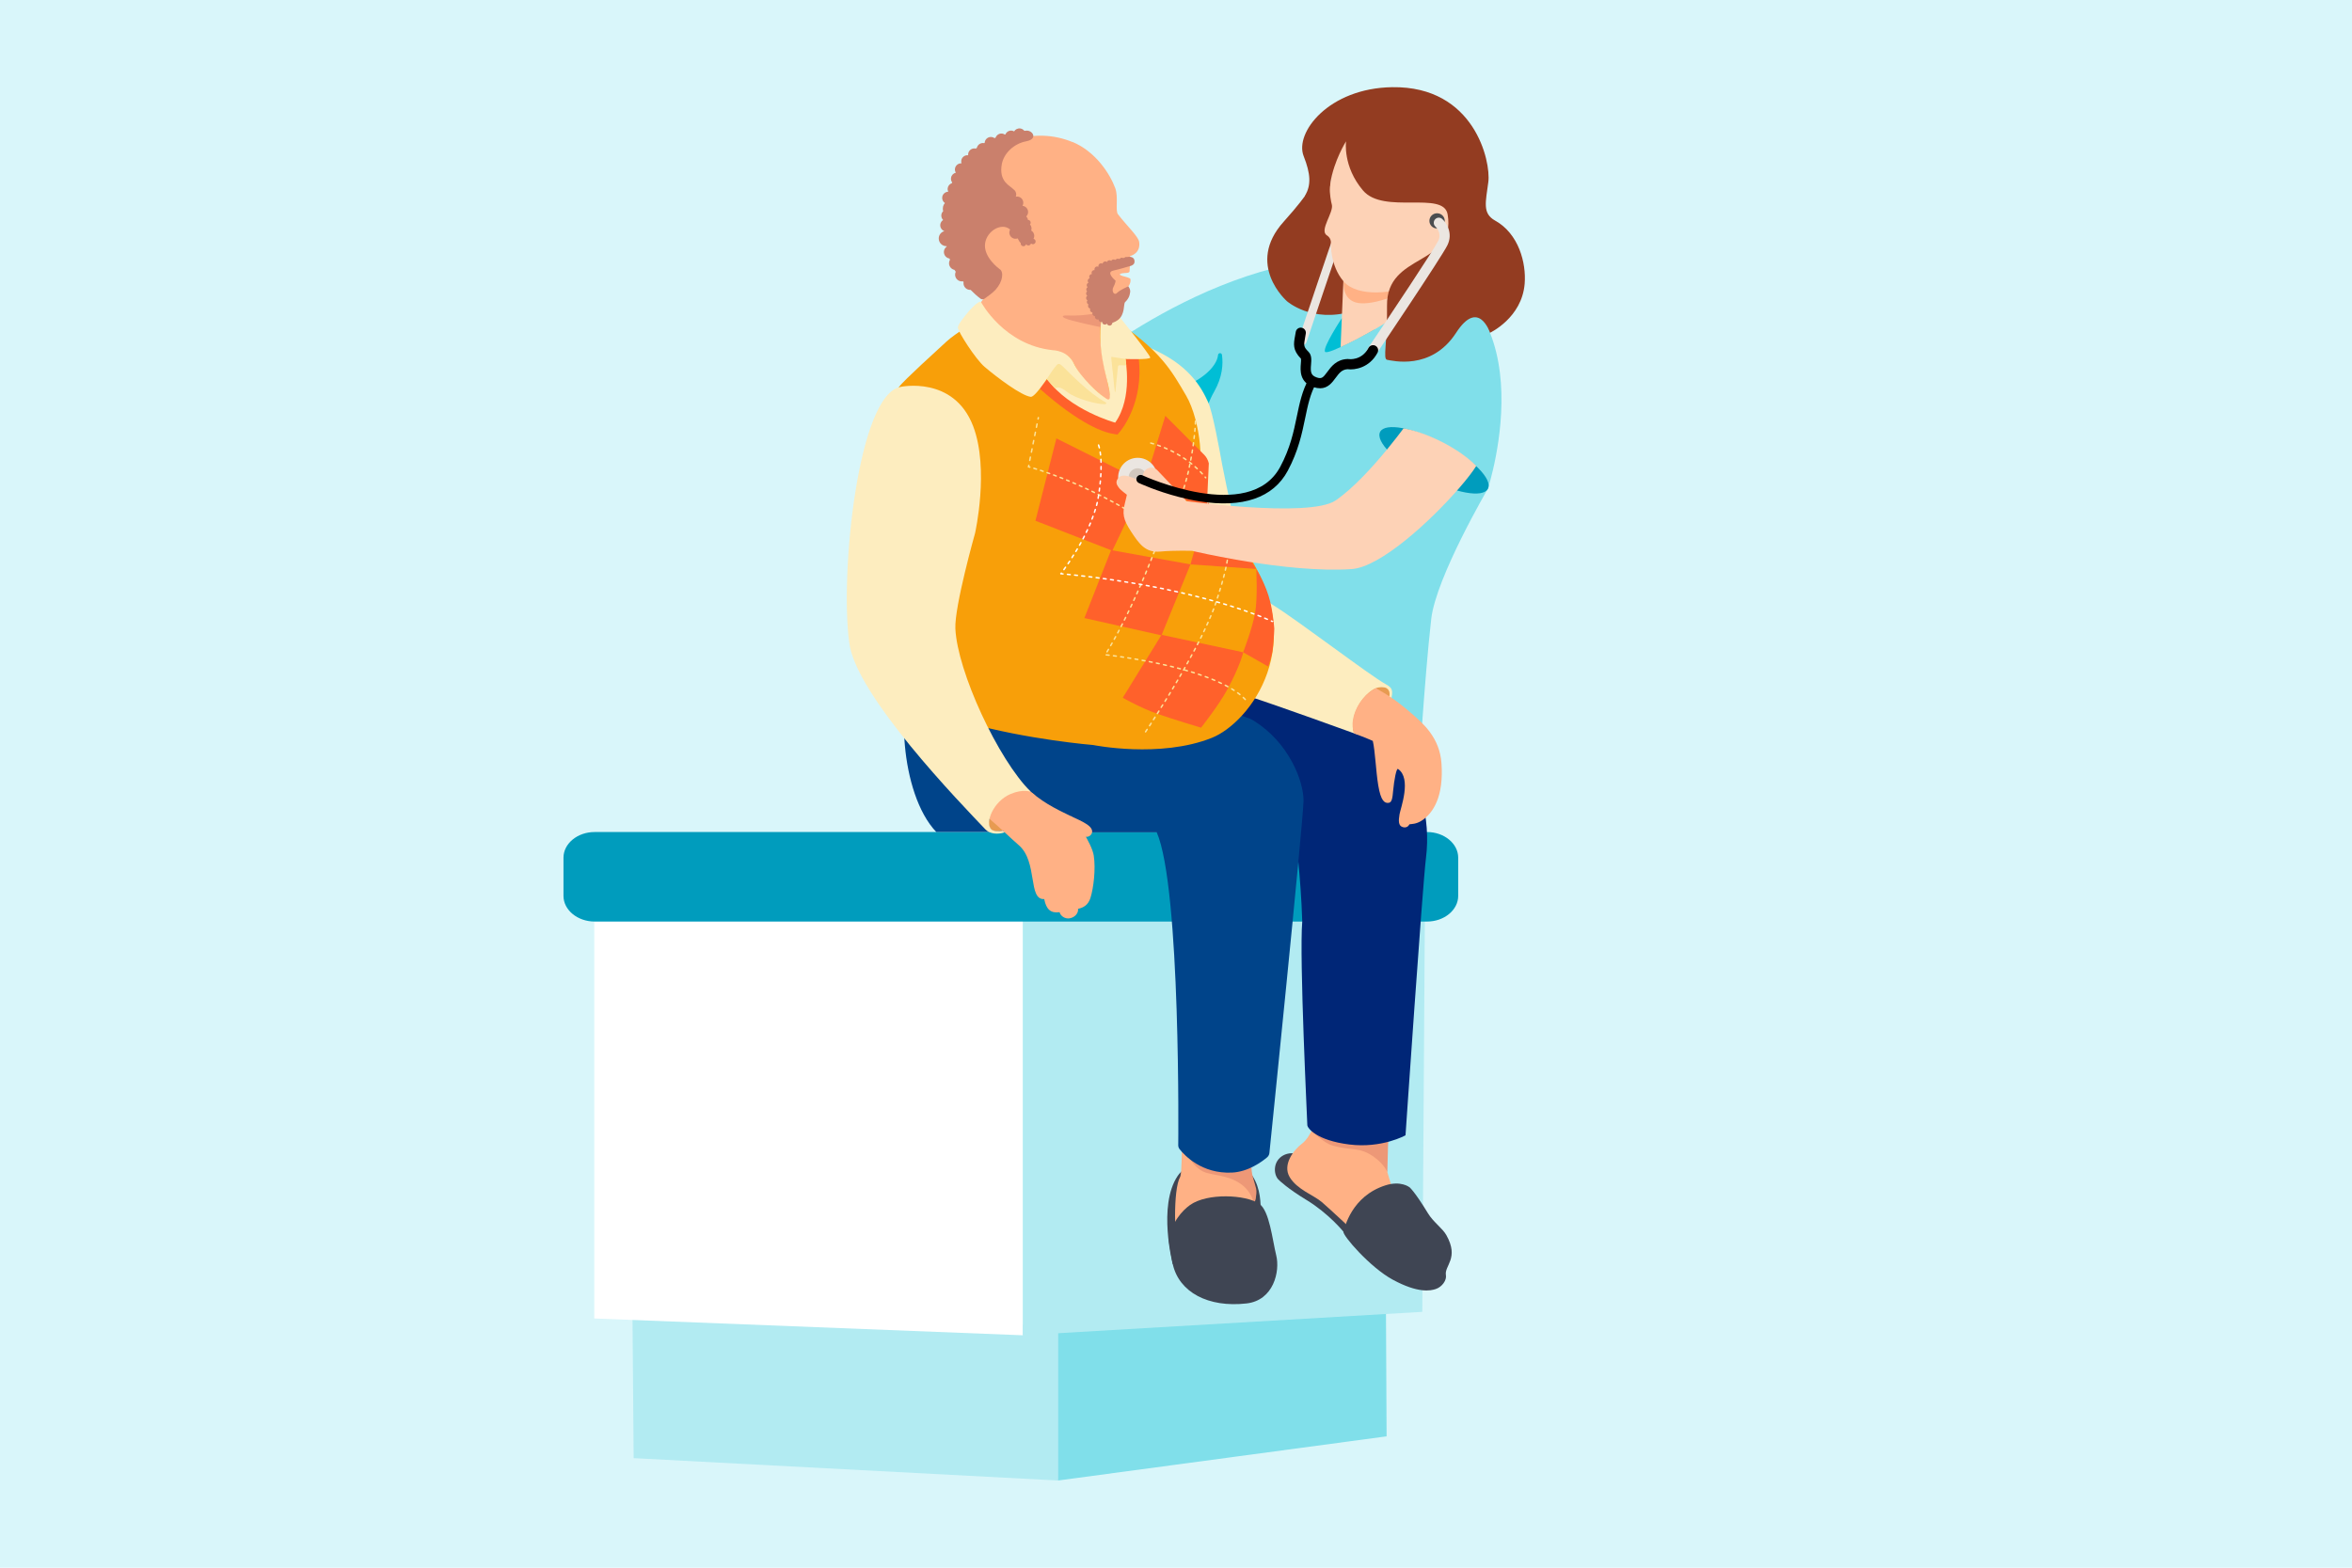 <?xml version="1.0" encoding="UTF-8"?>
<svg id="Layer_1" data-name="Layer 1" xmlns="http://www.w3.org/2000/svg" viewBox="0 0 1080 720">
  <defs>
    <style>
      .cls-1 {
        fill: #d9f6fa;
      }

      .cls-2 {
        fill: #ca806c;
      }

      .cls-3 {
        fill: #00448a;
      }

      .cls-4 {
        fill: #fff;
      }

      .cls-5 {
        fill: #fdedbf;
      }

      .cls-6 {
        fill: #ffb185;
      }

      .cls-7 {
        fill: #3f4553;
      }

      .cls-8 {
        fill: #80dfea;
      }

      .cls-9 {
        fill: #f89f09;
      }

      .cls-10 {
        fill: #009cbd;
      }

      .cls-11 {
        fill: #00bed5;
      }

      .cls-12 {
        fill: #ff612b;
      }

      .cls-13 {
        fill: #002677;
      }

      .cls-14 {
        fill: #fbe299;
      }

      .cls-15 {
        fill: #b2ebf2;
      }

      .cls-16 {
        fill: #e79b52;
      }

      .cls-17 {
        fill: #fdd2b6;
      }

      .cls-18 {
        fill: #ebe6e1;
      }

      .cls-19 {
        fill: #933c21;
      }

      .cls-20 {
        fill: #d2c8be;
      }

      .cls-21 {
        fill: #4b4d4f;
      }

      .cls-22 {
        fill: #ed9877;
      }
    </style>
  </defs>
  <g id="background">
    <rect class="cls-1" width="1080" height="720"/>
  </g>
  <g id="ILLUSTRATION">
    <g>
      <g id="Group_8" data-name="Group 8">
        <path id="Group_2" data-name="Group 2" class="cls-8" d="M493.82,170.77s71.77-61.22,143.71-51.5c76.85,10.56,45.67,105.22,45.67,105.22,0,0-23.82,40.66-26,59.78-3.13,27.41-6.13,77.19-6.13,77.19,0,0-66.52-8.37-78.87-23.38-12.37-15.01-100.45-116.53-78.38-167.29h0Z"/>
        <path id="Group_1" data-name="Group 1" class="cls-11" d="M559.49,218.93c.89,.35,1.64-.72,1.02-1.44-5.39-6.13-12.65-20.56-2.96-37.67,3.77-6.67,4.16-12.55,3.56-16.83-.15-1.08-1.7-1.04-1.8,.05-.57,5.65-8.43,12.83-20.45,16.03-11.35,3.02-14.52,13.54-13.73,17.21,.06,.3,12.59,13.64,12.88,13.75l21.5,8.93v-.02Z"/>
      </g>
      <g>
        <polygon class="cls-15" points="485.83 679.96 290.96 669.69 290.41 601.68 485.83 609.22 485.83 679.96"/>
        <polygon class="cls-8" points="636.7 659.68 485.83 679.96 485.83 609.22 636.41 601.66 636.7 659.68"/>
        <polygon class="cls-4" points="469.66 613.26 272.89 605.54 272.89 418.52 469.66 418.52 469.66 613.26"/>
        <polygon class="cls-15" points="653.09 602.5 469.66 613.26 469.66 418.52 654.29 418.52 653.09 602.5"/>
        <path class="cls-10" d="M655.27,423.24H273.05c-7.87,0-14.31-5.3-14.31-11.78v-17.55c0-6.48,6.43-11.78,14.31-11.78h382.22c7.87,0,14.31,5.3,14.31,11.78v17.55c0,6.48-6.43,11.78-14.31,11.78Z"/>
      </g>
      <g>
        <g id="Group_9" data-name="Group 9">
          <path id="Group_9-2" data-name="Group 9-2" class="cls-7" d="M616.88,565.69s-6.73-8.35-16.98-14.58c-8.52-5.18-12.41-8.84-13.03-9.54-2.19-2.51-2.3-8.35,2.34-10.91,4.66-2.55,10.73,.18,15.21,2.67,4.48,2.49,16.44,11.45,20.3,14.38,3.86,2.93,14.22,12.64,16.09,15.57s3.08,8.43-2.42,8.64c-5.5,.21-12.43-.2-16-2.16-3.58-1.95-5.51-4.07-5.51-4.07h0Z"/>
          <path id="Group_8-2" data-name="Group 8-2" class="cls-6" d="M604.93,513.21s-2.99,8.96-6.97,11.95c-3.98,2.99-9.15,9.74-5.77,15.45,3.38,5.71,10.97,8.25,14.73,11.44,3.76,3.19,16.23,14.92,16.72,15.42s16.77,6.33,23.52-9.41c0,0,1.92-2.16-.83-6.04s-6.34-3.14-8.2-10.05c-1.56-5.76-3.74-9.86-1.91-16.47,1.83-6.61-4.94-9.38-15.84-14.17-10.88-4.81-14.94,1.01-15.46,1.91l.02-.02Z"/>
          <path id="Group_7" data-name="Group 7" class="cls-7" d="M647.12,545.21s-3.88-3.05-10.88-.83c-15.81,5.03-18.81,19.68-19.35,21.29s12.19,16.42,22.69,22.09c11.56,6.24,17.18,5.08,19.64,4.28,3.04-.98,5.12-4.15,4.72-6.37-.8-4.45,6.22-7.69,.2-18.41-1.77-3.16-5.97-5.94-8.46-10.05-6.3-10.35-8.54-12.01-8.54-12.01h-.02Z"/>
          <path id="Group_6" data-name="Group 6" class="cls-22" d="M606.39,510.69s-.86,1.49-1.74,3.41c-.96,2.07-1.43,4-2.22,4.93-.35,.41,5.47,5.92,9.23,7.02,9.12,2.66,12.37,.38,19.4,5.42,4.76,3.43,5.98,6.91,5.98,6.91,0,0,.29-9.74,.3-11.57s.3-3.26,.3-3.26l-4.61-5s-18.15-7.21-21.67-8.16c-3.52-.95-4.97,.3-4.97,.3h.01Z"/>
          <path id="Group_3" data-name="Group 3" class="cls-13" d="M548.11,316.83s64.46,2.48,95.4,32.64c7.93,7.74,13.63,25.83,11.27,44.63-1.59,12.8-9.39,127.31-9.39,127.31,0,0-10.8,6.1-25.83,4.22-15.03-1.88-19.26-7.51-19.26-8.93s-3.74-77.01-2.33-93.45c-.59-20.18-3.26-41.1-3.26-41.1h-99.84s-33.98-4.96-14.83-26.57c22.19-25.03,68.06-38.74,68.06-38.74l.02-.02Z"/>
        </g>
        <g id="Group_10" data-name="Group 10">
          <path class="cls-7" d="M538.5,580.56s-6.94-26.76,2.24-40.45c3.52-5.24,11.71-7.95,17.12-7.95,23.98,0,20.87,24.18,20.87,26.24,0,7.18,5,17.19,5,17.19l-45.25,4.97h.01Z"/>
          <path id="Group_5" data-name="Group 5" class="cls-6" d="M542.66,527.28s.05,11.39-.72,13.15c-3.5,6.19-2.43,30.31-1.19,33.81,1.23,3.5,2.36,5.47,6.4,8.41,4.06,2.96,11.8,2.03,21.25,1.01,9.45-1.02,10.92-2.76,11.5-7.29,.75-6.01-3.77-21.35-3.74-23.28,.03-1.92,.84-3.19,.14-6.66-.71-3.46-2.37-4.9-2.98-7.2s.29-9.78,.29-9.78c0,0-1.29-7.14-12.59-8.6-8.66-1.11-15.03-1.02-18.35,6.42Z"/>
          <path id="Group_2-2" data-name="Group 2-2" class="cls-22" d="M545.64,524.08s-2.81,6.64,4.79,12.7c2.6,2.07,4.81,2.18,10.08,3.26,3.88,.8,13.03,3.1,15.34,12.85,0,0,1.55-4.16,.95-7-.62-2.83-2.55-7.18-2.04-10.77s-2.67-9.32-11.5-12.35c-8.82-3.04-14-3.01-17.63,1.31v.02Z"/>
          <path id="Group_4" data-name="Group 4" class="cls-7" d="M578.26,552.88c-6.21-4.25-23.92-5.09-31.83,.56-3.53,2.52-8.41,7.8-9.78,16.06,0,0,1.34,8.75,1.86,11.06,2.9,12.98,16.35,20.08,33.88,18.08,12.47-1.43,15.43-14.79,13.64-22.04-1.79-7.26-3.1-20.51-7.77-23.71h-.01Z"/>
          <path id="Group_1-2" data-name="Group 1-2" class="cls-3" d="M420.33,310.21s139.28,10.79,155.36,20.78c16.09,9.99,22.93,27.71,22.87,36.76s-15.66,161.7-15.66,161.7c-.06,.81-.45,1.56-1.07,2.09-2.34,1.98-8.64,6.66-16.15,7-13.93,.65-21.89-8.05-24.03-10.77-.39-.48-.6-1.08-.62-1.7,0,0,1.31-118.5-9.93-143.94h-101.17c-17.07-17.93-18.17-63.73-9.6-71.93v.02Z"/>
        </g>
      </g>
      <g id="Group_7-2" data-name="Group 7-2">
        <path id="Group_4-2" data-name="Group 4-2" class="cls-5" d="M527.02,159.38c18.98,7.69,24.69,18.72,27.72,25.3,2.12,4.61,5.24,21.91,6.49,28.84,1.38,7.6,8.87,41.88,9.99,45.21,1.07,3.14-.09,10.71,13.55,19.29,12.52,7.86,43.83,31.95,51.63,36.27,3.32,1.85,3.86,2.9,.96,11.92-4.46,15.22-15.45,10.64-15.45,10.64,0,0-34.97-12.73-49.38-17.34l-32.55-43.13-17.57-79.05-7.23-37.93,1.19-3.86,10.62,3.85h0Z"/>
        <path id="Group_3-2" data-name="Group 3-2" class="cls-16" d="M637.94,319.88s.77-2.58-1.25-3.82c-.96-.6-3.38-.63-4.88,0-4.1,1.73-8.52,7.15-9.9,12.49-1.53,6.64,0,8.31,0,8.31,0,0-2.48-19.14,16.02-16.98h.01Z"/>
        <path class="cls-6" d="M631.81,316.07c4.51,2.63,8.67,4.91,16.36,11.6,5.24,4.55,12.88,11.01,13.73,22.87,1.07,15-3.59,22.87-9.2,26.43-2.45,1.56-4.6,1.46-5.5,1.61-.39,.71-1.25,1.83-3.1,1.28-2.06-.6-1.94-2.99-1.47-5.83,.47-2.84,5.71-16.54-.69-20.87-.71-.48-1.76,4.9-2.24,10.04-.29,3.01-.45,5.33-2.06,5.53-1.89,.23-3.58-.9-4.76-7.98-1.1-6.55-1.41-15.75-2.51-20.47-2.93-1.35-8.48-3.4-8.48-3.4,0,0-2.46-4.31,1.13-11.68,3.28-6.72,8.78-9.14,8.78-9.14Z"/>
      </g>
      <path id="Group_6-2" data-name="Group 6-2" class="cls-9" d="M492.52,143.7c-8.72-1.29-37.24-4.55-43.79,3.41,0,0-10.1,6.03-14.08,9.72s-19.82,18-21.8,20.84c-1.98,2.84-8.08,10.14-9.32,24.58-1.43,16.63,5.6,78.24,6.46,83.07s1.83,28.99,6.97,33.52c5.27,4.66-.51,5.23,27.11,13.04,27.75,7.84,57.93,10.29,57.93,10.29,0,0,30.67,6.21,54.49-3.31,17.25-6.9,45.83-43.47,14.38-87.5,0,0-19.62-20.11-19.88-24.46-.26-4.36,.74-15.48-.03-23.14-.72-7.17-2.84-16.2-6.34-22.12-6.54-11.09-11.38-20.66-34.23-35.7-5.47-3.59-13.27-1.56-17.88-2.25h.01Z"/>
      <g id="Group_4-3" data-name="Group 4-3">
        <polygon id="Group_11" data-name="Group 11" class="cls-12" points="525.66 221.65 485.08 201.35 475.46 239.17 510.76 252.92 525.66 221.65"/>
        <path id="Group_10-2" data-name="Group 10-2" class="cls-12" d="M552.8,208.73l-17.7-17.76-9.44,30.67,28.45,12.38,.96-21.22c-.35-1.55-1.13-2.96-2.25-4.07h-.02Z"/>
        <polygon id="Group_9-3" data-name="Group 9-3" class="cls-12" points="546.64 259.21 510.19 252.65 497.93 283.86 533.34 291.81 546.64 259.21"/>
        <path id="Group_8-3" data-name="Group 8-3" class="cls-12" d="M561.58,241.5l-6.91-10.89-8.02,28.6,30.22,2.1s-3.46-5.86-8.52-11.33c-4.94-5.35-6.78-8.46-6.78-8.46l.02-.02Z"/>
        <path id="Group_7-3" data-name="Group 7-3" class="cls-12" d="M570.85,299.58l-37.49-8.02-17.81,28.91s8.19,4.67,15.81,7.33c7.6,2.67,20.14,6.4,20.14,6.4,0,0,8.1-10.22,12.04-17.49,6.03-11.1,7.33-17.12,7.33-17.12v-.02Z"/>
        <path id="Group_6-3" data-name="Group 6-3" class="cls-12" d="M585.14,288.81s-.42-6.3-1.88-12.44c-1.83-7.77-6.4-15.06-6.4-15.06,0,0,.72,13.42-.57,20.41-1.29,6.99-5.45,17.87-5.45,17.87l11.48,6.52s1.74-4.66,2.13-8.28c.57-5.17,.69-9.03,.69-9.03v.02Z"/>
        <g id="Group_5-2" data-name="Group 5-2">
          <path id="Group_7-4" data-name="Group 7-4" class="cls-14" d="M568.97,251.39s-.14-.02-.2-.06l-.54-.36c-.15-.11-.2-.3-.09-.47,.11-.15,.3-.2,.47-.09,.2,.12,.38,.26,.56,.38,.15,.11,.18,.32,.08,.47-.06,.09-.17,.14-.27,.14Z"/>
          <path id="Group_6-4" data-name="Group 6-4" class="cls-14" d="M563.89,248.72s-.09,0-.12-.03c-.39-.15-.78-.3-1.17-.45-.17-.06-.27-.26-.2-.42,.06-.18,.26-.26,.42-.2,.41,.15,.81,.3,1.2,.45,.17,.08,.26,.26,.18,.44-.05,.14-.18,.21-.32,.21h0Zm2.89,1.34s-.11,0-.15-.05c-.36-.2-.74-.38-1.13-.57-.17-.08-.24-.27-.15-.45,.08-.17,.27-.24,.44-.17,.39,.18,.78,.38,1.14,.59,.17,.09,.23,.29,.14,.45-.06,.11-.18,.18-.3,.18l.02,.02Z"/>
          <path id="Group_5-3" data-name="Group 5-3" class="cls-14" d="M475.96,215.78h-.11c-.44-.14-.84-.27-1.22-.38-.18-.06-.27-.24-.23-.42,.06-.18,.24-.27,.42-.23,.38,.11,.78,.24,1.22,.38,.18,.06,.27,.24,.23,.42-.05,.14-.18,.24-.32,.24v-.02Zm3.02,.99s-.08,0-.11-.02c-.42-.14-.83-.27-1.2-.41-.18-.06-.27-.24-.21-.42,.06-.18,.24-.27,.42-.21,.39,.12,.8,.26,1.22,.41,.18,.06,.27,.24,.21,.42-.05,.14-.18,.23-.32,.23h-.02Zm3.01,1.05s-.08,0-.12-.02l-1.2-.42c-.17-.06-.27-.26-.2-.42,.06-.17,.26-.26,.42-.2l1.2,.42c.17,.06,.26,.26,.2,.42-.05,.14-.18,.23-.32,.23v-.02Zm3.01,1.11s-.08,0-.12-.02c-.41-.15-.8-.3-1.19-.45-.17-.06-.26-.26-.2-.42s.26-.26,.42-.2c.39,.15,.78,.3,1.19,.45,.17,.06,.26,.26,.2,.44-.05,.14-.18,.21-.32,.21v-.02Zm2.98,1.16s-.08,0-.12-.03l-1.19-.47c-.17-.06-.26-.26-.2-.44,.06-.17,.26-.26,.44-.2l1.19,.47c.17,.08,.26,.26,.18,.44-.05,.14-.18,.21-.32,.21v.02Zm2.96,1.2s-.09,0-.14-.03c-.39-.17-.78-.33-1.17-.48-.17-.08-.26-.27-.18-.44s.27-.26,.44-.18c.39,.17,.78,.32,1.17,.48,.17,.08,.26,.27,.18,.44-.06,.14-.18,.21-.3,.21Zm2.93,1.25s-.09,0-.14-.03c-.39-.17-.78-.35-1.17-.5-.17-.08-.24-.27-.18-.44,.08-.17,.27-.26,.44-.18,.39,.17,.78,.33,1.17,.51,.17,.08,.24,.27,.17,.44-.06,.12-.18,.2-.3,.2h.02Zm2.92,1.29s-.09,0-.14-.03l-1.16-.53c-.17-.08-.24-.27-.17-.44,.08-.17,.27-.24,.44-.17l1.16,.53c.17,.08,.24,.27,.17,.44-.06,.12-.18,.2-.3,.2Zm2.89,1.34s-.09,0-.14-.03l-1.16-.54c-.17-.08-.24-.27-.17-.44,.08-.17,.27-.24,.44-.17l1.16,.54c.17,.08,.24,.27,.17,.44-.06,.12-.18,.2-.3,.2Zm2.87,1.37s-.11,0-.15-.03l-1.14-.56c-.17-.08-.24-.27-.15-.45,.08-.17,.29-.24,.45-.15l1.14,.56c.17,.08,.24,.29,.15,.45-.06,.12-.18,.18-.3,.18h0Zm2.86,1.41s-.11,0-.15-.03l-1.14-.57c-.17-.08-.23-.29-.15-.45s.29-.24,.45-.15l1.14,.57c.17,.08,.23,.29,.15,.45-.06,.12-.18,.18-.3,.18h0Zm2.83,1.46s-.11,0-.15-.05c-.38-.2-.75-.39-1.13-.59-.17-.09-.23-.29-.15-.45s.29-.23,.45-.15c.38,.2,.75,.39,1.13,.59,.17,.09,.23,.29,.14,.45-.06,.12-.18,.18-.3,.18l.02,.02Zm2.81,1.49s-.11,0-.15-.05l-1.13-.6c-.17-.09-.23-.29-.14-.45s.29-.23,.45-.14l1.13,.6c.17,.09,.23,.29,.14,.45-.06,.11-.18,.18-.29,.18h-.01Zm2.79,1.53s-.11,0-.17-.05l-1.11-.62c-.17-.09-.23-.29-.14-.45s.3-.23,.45-.14l1.11,.62c.17,.09,.23,.29,.14,.45-.06,.11-.18,.17-.29,.17v.02Zm2.76,1.56s-.12,0-.17-.05l-1.1-.63c-.17-.09-.21-.3-.12-.45,.09-.17,.29-.23,.45-.12l1.11,.63c.17,.09,.21,.3,.12,.45-.06,.11-.18,.17-.29,.17h-.01Zm2.75,1.61s-.12,0-.17-.05l-1.1-.65c-.17-.09-.21-.3-.12-.45s.3-.21,.45-.12l1.1,.65c.17,.09,.21,.3,.12,.45-.06,.11-.17,.17-.29,.17Zm2.72,1.64s-.12-.02-.17-.05l-1.08-.66c-.15-.09-.21-.3-.12-.45,.09-.17,.3-.21,.45-.12l1.1,.66c.15,.09,.21,.3,.11,.45-.06,.11-.17,.17-.29,.17h0Zm2.7,1.67s-.12-.02-.18-.05l-1.08-.68c-.15-.09-.21-.3-.11-.45,.09-.15,.3-.2,.45-.11l1.08,.68c.15,.11,.2,.3,.11,.47-.06,.11-.17,.15-.29,.15l.02-.02Zm2.67,1.71s-.12-.02-.18-.06l-1.07-.69c-.15-.11-.2-.3-.11-.47,.11-.15,.3-.2,.47-.11l1.07,.69c.15,.11,.2,.3,.11,.47-.06,.11-.17,.15-.29,.15v.02Zm2.66,1.74s-.12-.02-.18-.06l-1.05-.71c-.15-.11-.2-.3-.09-.47,.11-.15,.32-.2,.47-.09l1.07,.71c.15,.11,.2,.3,.09,.47-.06,.09-.17,.15-.27,.15h-.03Zm2.63,1.79s-.14-.02-.2-.06c-.35-.24-.71-.48-1.05-.72-.15-.11-.2-.32-.09-.47,.11-.15,.32-.2,.47-.09,.35,.24,.71,.48,1.05,.72,.15,.11,.2,.32,.09,.47-.06,.09-.17,.15-.27,.15h0Zm1.76,.48c-.18,0-.33-.15-.33-.33s.15-.33,.33-.35h1.28c.18,0,.33,.15,.33,.33s-.15,.33-.33,.33h-1.26l-.02,.02Zm4.45,.03h0c-.45,0-.87-.02-1.26-.03-.18,0-.33-.15-.33-.33s.15-.33,.33-.33h0c.41,0,.83,0,1.28,.03,.18,0,.33,.15,.33,.35,0,.18-.15,.33-.33,.33l-.02-.02Zm3.19,.12h-.02c-.44-.03-.86-.05-1.26-.06-.18,0-.33-.17-.32-.35,0-.18,.15-.3,.35-.32,.41,.02,.84,.03,1.28,.06,.18,0,.33,.17,.32,.35,0,.18-.15,.32-.33,.32h-.02Zm3.17,.21h-.03c-.44-.03-.86-.06-1.26-.09-.18,0-.32-.17-.32-.36,0-.18,.14-.32,.36-.32,.42,.03,.84,.06,1.28,.09,.18,0,.32,.18,.3,.36,0,.18-.17,.3-.33,.3v.02Zm3.17,.3h-.03l-1.26-.14c-.18-.02-.32-.18-.3-.36,.02-.18,.15-.32,.36-.3l1.26,.14c.18,.02,.32,.18,.3,.36-.02,.17-.17,.3-.33,.3Zm3.16,.41h-.05c-.42-.06-.84-.12-1.25-.17-.18-.03-.32-.2-.29-.38s.2-.32,.38-.29c.42,.06,.84,.12,1.26,.18,.18,.03,.3,.2,.29,.38-.03,.17-.17,.29-.33,.29l-.02-.02Zm3.14,.53h-.06c-.42-.08-.83-.15-1.25-.23-.18-.03-.3-.2-.27-.39,.03-.18,.2-.3,.38-.27,.42,.08,.84,.15,1.26,.23,.18,.03,.3,.21,.27,.39-.03,.17-.17,.27-.33,.27Zm3.11,.66h-.08c-.41-.11-.83-.2-1.23-.29-.18-.05-.3-.21-.26-.39s.23-.3,.39-.26c.42,.09,.83,.18,1.25,.29,.18,.05,.29,.23,.24,.41-.03,.15-.17,.26-.33,.26l.02-.02Zm3.07,.83h-.09c-.41-.12-.81-.24-1.22-.36-.18-.05-.29-.23-.23-.41,.05-.18,.23-.29,.41-.23,.42,.12,.83,.24,1.23,.36,.18,.06,.27,.24,.23,.42-.05,.15-.18,.24-.32,.24l-.02-.03Z"/>
          <path id="Group_4-4" data-name="Group 4-4" class="cls-14" d="M472.91,214.88h-.09c-.41-.12-.63-.17-.63-.17l-.3-.08,.2-.96c.03-.18,.21-.3,.39-.26,.18,.03,.3,.21,.26,.39l-.08,.35c.09,.03,.21,.06,.33,.09,.18,.05,.29,.23,.23,.41-.05,.15-.18,.24-.32,.24v-.02Z"/>
          <path id="Group_3-3" data-name="Group 3-3" class="cls-14" d="M473.61,207.98h-.06c-.18-.03-.3-.21-.26-.39l.3-1.52c.03-.18,.21-.3,.39-.26,.18,.03,.3,.21,.26,.39l-.3,1.52c-.03,.17-.17,.27-.33,.27v-.02Zm-.77,3.8h-.06c-.18-.03-.3-.21-.26-.39l.3-1.52c.03-.18,.23-.3,.39-.26,.18,.03,.3,.21,.26,.39l-.3,1.52c-.03,.17-.17,.27-.33,.27v-.02Z"/>
          <path id="Group_2-3" data-name="Group 2-3" class="cls-14" d="M475.9,196.57h-.06c-.18-.03-.3-.21-.26-.39l.3-1.52c.03-.18,.21-.3,.39-.26,.18,.03,.3,.21,.26,.39l-.3,1.52c-.03,.17-.17,.27-.33,.27v-.02Zm-.77,3.8h-.06c-.18-.03-.3-.21-.26-.39l.3-1.52c.03-.18,.23-.3,.39-.26,.18,.03,.3,.21,.26,.39l-.3,1.52c-.03,.17-.17,.27-.33,.27v-.02Zm-.77,3.8h-.06c-.18-.03-.3-.21-.26-.39l.3-1.52c.03-.18,.23-.3,.39-.26,.18,.03,.3,.21,.26,.39l-.3,1.52c-.03,.17-.17,.27-.33,.27v-.02Z"/>
          <path id="Group_1-3" data-name="Group 1-3" class="cls-14" d="M476.66,192.77h-.06c-.18-.03-.3-.21-.26-.39l.14-.65c.03-.18,.23-.3,.39-.26,.18,.03,.3,.21,.26,.39l-.14,.65c-.03,.17-.17,.27-.33,.27v-.02Z"/>
        </g>
        <path id="Group_4-5" data-name="Group 4-5" class="cls-14" d="M548.88,195.09h-.02c-.18,0-.33-.17-.32-.35,.05-.86,.06-1.32,.06-1.32,0-.18,.17-.29,.35-.33,.18,0,.33,.15,.33,.35,0,0,0,.48-.06,1.35,0,.18-.15,.32-.33,.32l-.02-.02Zm-.24,3.32h-.03c-.18-.02-.32-.18-.3-.36,.05-.48,.08-.92,.11-1.32,0-.18,.17-.32,.36-.3,.18,0,.32,.18,.3,.36-.03,.41-.06,.86-.11,1.34-.02,.17-.17,.3-.33,.3v-.02Zm-.35,3.32h-.05c-.18-.02-.32-.18-.29-.38,.05-.45,.11-.9,.15-1.32,.02-.18,.18-.32,.36-.3,.18,.02,.32,.18,.3,.36-.05,.42-.09,.87-.15,1.32-.02,.17-.17,.3-.33,.3v.02Zm-.42,3.31h-.05c-.18-.03-.3-.2-.29-.38,.06-.45,.12-.89,.18-1.32,.03-.18,.2-.32,.38-.29s.32,.2,.29,.38c-.06,.44-.12,.87-.18,1.32-.03,.17-.17,.29-.33,.29Zm-.51,3.29h-.06c-.18-.03-.3-.2-.27-.38,.08-.45,.15-.89,.21-1.31,.03-.18,.2-.3,.38-.27s.3,.2,.27,.38c-.06,.44-.14,.87-.21,1.32-.03,.17-.17,.27-.33,.27l.02-.02Zm-.59,3.28h-.06c-.18-.03-.3-.21-.27-.39,.09-.44,.17-.87,.24-1.31,.03-.18,.2-.3,.39-.27,.18,.03,.3,.21,.27,.39-.08,.44-.17,.87-.24,1.31-.03,.17-.17,.27-.33,.27Zm-.66,3.26h-.08c-.18-.05-.3-.21-.26-.39,.09-.44,.18-.87,.27-1.29,.05-.18,.21-.3,.39-.26,.18,.03,.3,.21,.26,.39-.09,.44-.18,.87-.27,1.31-.03,.15-.17,.26-.33,.26v-.02Zm-.74,3.25h-.08c-.18-.05-.29-.23-.24-.41,.11-.44,.21-.87,.32-1.29,.05-.18,.23-.29,.41-.26,.18,.05,.29,.23,.26,.41-.11,.44-.21,.86-.32,1.29-.05,.15-.17,.26-.33,.26h-.02Zm-.84,3.22h-.09c-.18-.05-.29-.23-.23-.41,.12-.44,.24-.86,.35-1.28,.05-.18,.23-.29,.41-.24s.29,.23,.24,.41c-.12,.42-.23,.86-.35,1.29-.05,.15-.18,.24-.32,.24l-.02-.02Zm-.93,3.2h-.09c-.18-.06-.27-.24-.23-.42,.14-.42,.26-.86,.38-1.28,.05-.18,.24-.27,.41-.23,.18,.05,.27,.24,.23,.41-.12,.42-.26,.86-.38,1.28-.05,.15-.18,.24-.32,.24h0Zm-1.02,3.17s-.08,0-.11-.02c-.18-.06-.27-.24-.21-.42,.14-.42,.29-.84,.42-1.26,.06-.18,.24-.27,.42-.21s.27,.24,.21,.42c-.14,.42-.27,.84-.42,1.26-.05,.14-.18,.23-.32,.23Zm-1.13,3.13s-.08,0-.12-.02c-.17-.06-.26-.26-.2-.42,.15-.42,.32-.83,.47-1.25,.06-.17,.26-.26,.42-.2s.26,.26,.2,.42c-.15,.42-.3,.84-.47,1.25-.05,.14-.18,.21-.32,.21h.01Zm-1.23,3.1s-.09,0-.14-.03c-.17-.08-.26-.27-.18-.44,.17-.41,.35-.81,.5-1.23,.08-.17,.27-.26,.44-.18,.17,.08,.26,.26,.18,.44-.17,.41-.33,.83-.51,1.23-.06,.14-.18,.21-.3,.21h.02Zm-1.34,3.04s-.09,0-.14-.03c-.17-.08-.24-.27-.17-.44,.18-.41,.38-.8,.54-1.2,.08-.17,.27-.24,.44-.17,.17,.08,.24,.27,.17,.44-.18,.41-.36,.81-.56,1.22-.06,.12-.18,.2-.3,.2l.02-.02Zm-1.46,2.98s-.11,0-.15-.03c-.17-.09-.23-.29-.15-.45,.2-.39,.41-.78,.6-1.19,.08-.17,.29-.23,.45-.15,.17,.08,.23,.29,.15,.45-.2,.39-.39,.8-.6,1.19-.06,.12-.18,.18-.3,.18h0Zm-1.59,2.92s-.12,0-.17-.05c-.17-.09-.21-.3-.12-.45,.23-.38,.44-.77,.65-1.16,.09-.17,.3-.23,.45-.14,.17,.09,.23,.29,.14,.45-.21,.39-.44,.78-.66,1.16-.06,.11-.18,.17-.29,.17v.02Zm-1.73,2.84s-.12-.02-.18-.06c-.15-.11-.2-.3-.11-.47,.24-.38,.48-.75,.71-1.13,.09-.15,.3-.21,.45-.11,.15,.09,.21,.3,.11,.45-.24,.38-.47,.75-.71,1.13-.06,.11-.17,.15-.29,.15l.02,.03Zm-1.86,2.75s-.14-.02-.2-.06c-.15-.11-.18-.32-.08-.47,.26-.36,.51-.72,.77-1.08,.11-.15,.32-.2,.47-.09s.2,.32,.09,.47c-.26,.36-.51,.74-.77,1.1-.06,.09-.17,.14-.27,.14h-.02Zm-1.37,3.02s-.08,0-.12-.02c-.17-.06-.26-.26-.2-.42,.18-.5,.35-.9,.47-1.25,.06-.17,.26-.26,.42-.2s.26,.26,.2,.42c-.12,.35-.29,.77-.47,1.25-.05,.14-.18,.21-.32,.21h.01Zm-1.19,3.11s-.08,0-.12-.02c-.17-.06-.26-.26-.2-.44l.48-1.25c.06-.17,.26-.26,.44-.2,.17,.06,.26,.26,.2,.44l-.48,1.25c-.05,.14-.18,.21-.32,.21h0Zm-1.22,3.1s-.08,0-.12-.03c-.17-.06-.26-.26-.18-.44l.48-1.23c.06-.17,.26-.26,.44-.18,.17,.06,.26,.26,.18,.44l-.48,1.25c-.05,.14-.18,.21-.32,.21v-.02Zm-1.25,3.1s-.09,0-.12-.03c-.17-.08-.26-.27-.18-.44l.5-1.23c.06-.17,.26-.26,.44-.18,.17,.08,.26,.26,.18,.44l-.5,1.23c-.05,.14-.18,.21-.3,.21h-.02Zm-1.26,3.08s-.09,0-.12-.03c-.17-.08-.26-.27-.18-.44l.51-1.23c.08-.17,.27-.26,.44-.18,.17,.08,.26,.27,.18,.44l-.51,1.23c-.05,.14-.18,.21-.3,.21h-.02Zm-1.29,3.07s-.09,0-.14-.03c-.17-.08-.24-.27-.18-.44l.53-1.22c.08-.17,.27-.26,.44-.18,.17,.08,.26,.27,.18,.44l-.53,1.23c-.06,.12-.18,.2-.3,.2h0Zm-1.32,3.05s-.09,0-.14-.03c-.17-.08-.24-.27-.17-.44,.18-.41,.36-.81,.53-1.22,.08-.17,.27-.24,.44-.18,.17,.08,.24,.27,.18,.44-.18,.41-.35,.81-.53,1.22-.06,.12-.18,.2-.3,.2l-.02,.02Zm-1.35,3.04s-.09,0-.14-.03c-.17-.08-.24-.27-.17-.44l.54-1.22c.08-.17,.27-.24,.44-.17,.17,.08,.24,.27,.17,.44l-.54,1.22c-.06,.12-.18,.2-.3,.2Zm-1.38,3.04s-.09,0-.14-.03c-.17-.08-.24-.27-.17-.44l.56-1.22c.08-.17,.27-.24,.44-.17,.17,.08,.24,.27,.17,.44l-.56,1.22c-.06,.12-.18,.2-.3,.2Zm-1.41,3.02s-.09,0-.15-.03c-.17-.08-.24-.27-.15-.44l.57-1.2c.08-.17,.27-.24,.44-.17,.17,.08,.24,.27,.17,.44l-.57,1.2c-.06,.12-.18,.2-.3,.2h0Zm-1.44,3.01s-.11,0-.15-.03c-.17-.08-.24-.29-.15-.45l.57-1.2c.08-.17,.29-.24,.45-.15,.17,.08,.24,.27,.15,.45l-.59,1.2c-.06,.12-.18,.18-.3,.18h.02Zm-1.47,2.99s-.11,0-.15-.03c-.17-.08-.23-.29-.15-.45l.59-1.19c.08-.17,.29-.23,.45-.15,.17,.08,.23,.29,.15,.45l-.6,1.19c-.06,.12-.18,.18-.3,.18h.02Zm-1.5,2.96s-.11,0-.15-.03c-.17-.09-.23-.29-.15-.45l.6-1.19c.09-.17,.29-.23,.45-.15,.17,.09,.23,.29,.15,.45l-.6,1.19c-.06,.12-.18,.18-.3,.18h0Zm-1.55,2.95s-.11,0-.15-.05c-.17-.09-.23-.29-.14-.45l.62-1.17c.09-.17,.29-.23,.45-.14s.23,.29,.14,.45l-.63,1.17c-.06,.11-.18,.18-.3,.18h.02Zm-1.59,2.93s-.11,0-.17-.05c-.17-.09-.23-.29-.14-.45l.65-1.17c.09-.17,.29-.23,.45-.14s.23,.29,.14,.45l-.65,1.17c-.06,.11-.18,.17-.29,.17v.02Zm-1.64,2.9s-.12,0-.17-.05c-.17-.09-.21-.3-.12-.45,.23-.39,.44-.77,.66-1.16,.09-.17,.3-.21,.45-.12,.17,.09,.21,.3,.12,.45-.23,.39-.44,.77-.66,1.16-.06,.11-.18,.17-.29,.17Zm-1.68,2.87s-.12,0-.17-.05c-.17-.09-.21-.3-.12-.45l.68-1.14c.09-.17,.3-.21,.45-.12,.17,.09,.21,.3,.12,.45l-.68,1.14c-.06,.11-.17,.17-.29,.17Zm.96,1.53h-.05c-.59-.08-1.02-.12-1.32-.15-.18-.02-.32-.18-.29-.36,.02-.18,.17-.32,.36-.3,.3,.03,.75,.09,1.34,.15,.18,.02,.32,.18,.29,.38-.02,.17-.17,.29-.33,.29Zm3.31,.44h-.05l-1.32-.18c-.18-.03-.32-.2-.29-.38s.18-.32,.38-.29l1.32,.18c.18,.03,.32,.2,.29,.38-.03,.17-.17,.29-.33,.29Zm3.31,.48h-.05l-1.32-.2c-.18-.03-.3-.2-.29-.38,.03-.18,.18-.3,.38-.29l1.32,.2c.18,.03,.3,.2,.29,.38-.03,.17-.17,.29-.33,.29Zm3.29,.51h-.06c-.45-.08-.89-.15-1.31-.21-.18-.03-.3-.2-.27-.38,.03-.18,.2-.3,.38-.27,.44,.06,.87,.14,1.32,.21,.18,.03,.3,.2,.27,.38-.03,.17-.17,.29-.33,.29v-.02Zm3.29,.56h-.06l-1.31-.23c-.18-.03-.3-.2-.27-.39,.03-.18,.2-.3,.38-.27l1.31,.23c.18,.03,.3,.21,.27,.39-.03,.17-.17,.27-.33,.27h.02Zm3.28,.6h-.06l-1.31-.24c-.18-.03-.3-.21-.27-.39,.03-.18,.21-.3,.39-.27l1.31,.24c.18,.03,.3,.21,.27,.39-.03,.17-.17,.27-.33,.27Zm3.28,.63h-.06l-1.31-.26c-.18-.03-.3-.21-.26-.39,.03-.18,.2-.3,.39-.26l1.31,.26c.18,.03,.3,.21,.26,.39-.03,.17-.17,.27-.33,.27v-.02Zm3.26,.68h-.08l-1.31-.27c-.18-.05-.3-.21-.26-.39,.03-.18,.21-.3,.39-.26l1.31,.27c.18,.05,.3,.21,.26,.39-.03,.15-.17,.26-.33,.26h.01Zm3.25,.74h-.08l-1.29-.3c-.18-.05-.29-.23-.26-.39,.05-.18,.21-.3,.39-.26l1.31,.3c.18,.05,.29,.23,.26,.41-.03,.15-.17,.26-.33,.26v-.02Zm3.23,.78h-.08c-.44-.11-.86-.21-1.29-.32-.18-.05-.29-.23-.24-.41,.05-.18,.23-.29,.41-.24,.44,.11,.86,.21,1.29,.32,.18,.05,.29,.23,.24,.41-.05,.15-.17,.26-.32,.26l-.02-.02Zm3.22,.84h-.09c-.42-.12-.86-.23-1.28-.35-.18-.05-.29-.23-.24-.41,.05-.18,.23-.29,.41-.24,.44,.11,.86,.23,1.29,.35,.18,.05,.29,.23,.24,.41-.05,.15-.18,.24-.32,.24h-.01Zm3.22,.9h-.09c-.42-.12-.86-.24-1.28-.38-.18-.05-.29-.24-.23-.41,.05-.18,.23-.27,.41-.23,.44,.12,.86,.24,1.29,.38,.18,.05,.27,.24,.23,.41-.05,.15-.18,.24-.32,.24v-.02Zm3.17,.96s-.06,0-.11-.02c-.42-.14-.84-.27-1.26-.39-.18-.06-.27-.24-.23-.42,.06-.18,.24-.27,.42-.23,.42,.14,.86,.27,1.28,.39,.18,.06,.27,.24,.21,.42-.05,.14-.18,.23-.32,.23v.02Zm3.16,1.05s-.08,0-.11-.02c-.42-.15-.84-.29-1.26-.42-.18-.06-.27-.24-.21-.42,.06-.18,.26-.27,.42-.21,.42,.14,.84,.29,1.26,.44,.17,.06,.27,.26,.21,.42-.05,.14-.18,.23-.32,.23v-.02Zm3.13,1.14s-.08,0-.12-.02c-.41-.15-.83-.32-1.25-.47-.17-.06-.26-.26-.2-.42s.26-.26,.42-.2c.42,.15,.84,.32,1.25,.47,.17,.06,.26,.26,.2,.44-.05,.14-.18,.21-.32,.21v-.02Zm3.1,1.25s-.09,0-.14-.03c-.41-.17-.81-.35-1.23-.51-.17-.08-.26-.27-.18-.44,.06-.17,.26-.26,.44-.18,.42,.17,.83,.35,1.23,.51,.17,.08,.26,.27,.18,.44-.06,.12-.18,.2-.3,.2h0Zm3.04,1.38s-.09,0-.15-.03c-.39-.2-.8-.38-1.2-.56-.17-.08-.24-.27-.17-.44,.08-.17,.27-.24,.44-.17,.41,.18,.81,.38,1.22,.57,.17,.08,.24,.27,.15,.45-.06,.12-.18,.2-.3,.2v-.03Zm2.98,1.52s-.11,0-.17-.05c-.39-.21-.77-.42-1.17-.63-.17-.09-.23-.29-.14-.45s.29-.23,.45-.14c.41,.21,.8,.42,1.19,.63,.17,.09,.23,.29,.14,.45-.06,.11-.18,.17-.29,.17l-.02,.02Zm2.86,1.71s-.12-.02-.18-.06c-.36-.24-.74-.47-1.11-.71-.15-.09-.21-.3-.11-.45,.09-.17,.3-.21,.45-.11,.39,.24,.77,.47,1.14,.71,.15,.11,.2,.3,.09,.47-.06,.11-.17,.15-.29,.15Zm2.7,1.94s-.15-.03-.21-.08c-.33-.27-.69-.54-1.05-.8-.15-.11-.18-.32-.08-.47s.32-.18,.47-.08c.36,.27,.72,.54,1.07,.81,.15,.12,.17,.33,.05,.47-.06,.08-.17,.12-.26,.12h.02Zm2.45,2.25c-.09,0-.18-.03-.24-.11-.3-.32-.6-.62-.93-.92-.14-.12-.14-.33-.02-.47,.14-.14,.35-.14,.47-.02,.33,.32,.65,.63,.96,.95,.12,.14,.12,.35,0,.47-.06,.06-.15,.09-.23,.09h-.02Z"/>
        <path id="Group_3-4" data-name="Group 3-4" class="cls-14" d="M563.79,245.73c-.18,0-.32-.14-.33-.32v-.18c-.03-.18,.11-.35,.29-.36,.18,0,.35,.12,.36,.3v.2c.03,.18-.12,.35-.3,.35h-.02v.02Zm.27,3.31c-.18,0-.32-.14-.33-.32-.03-.45-.06-.89-.11-1.32-.02-.18,.12-.35,.3-.36,.21,0,.35,.12,.36,.3,.03,.44,.08,.87,.11,1.34,0,.18-.12,.35-.32,.36h-.02Zm.06,3.32h0c-.18,0-.33-.17-.32-.35,0-.36,.02-.71,.02-1.04v-.27c0-.18,.15-.33,.33-.33h0c.18,0,.33,.15,.33,.33v.29c0,.35,0,.69-.02,1.05,0,.18-.15,.32-.33,.32h-.02Zm-.27,3.31h-.05c-.18-.02-.32-.18-.29-.38,.06-.45,.11-.89,.14-1.31,.02-.18,.15-.32,.36-.3,.18,.02,.32,.18,.3,.36-.05,.42-.09,.87-.14,1.34-.02,.17-.17,.29-.33,.29h0Zm-.51,3.28h-.06c-.18-.03-.3-.21-.27-.39,.09-.45,.17-.89,.23-1.31,.03-.18,.2-.3,.38-.27s.3,.2,.27,.38c-.08,.42-.15,.86-.23,1.32-.03,.17-.17,.27-.33,.27h.02Zm-.68,3.25h-.08c-.18-.05-.29-.23-.26-.41,.11-.45,.2-.87,.29-1.29,.05-.18,.23-.3,.39-.26,.18,.05,.3,.21,.26,.39-.09,.42-.18,.86-.29,1.31-.03,.15-.17,.26-.33,.26h.01Zm-.8,3.23h-.09c-.18-.05-.29-.23-.24-.41,.12-.44,.23-.87,.33-1.28,.05-.18,.23-.29,.41-.24s.29,.23,.24,.41c-.11,.42-.21,.86-.33,1.29-.05,.15-.18,.26-.32,.26v-.03Zm-.89,3.2h-.09c-.18-.05-.27-.24-.23-.41,.12-.44,.24-.86,.36-1.28,.05-.18,.23-.29,.41-.23,.18,.05,.29,.24,.23,.41-.12,.42-.24,.84-.36,1.28-.05,.15-.18,.24-.32,.24v-.02Zm-.95,3.19h-.11c-.18-.06-.27-.24-.23-.42,.14-.44,.26-.86,.39-1.26,.05-.18,.24-.27,.42-.23,.18,.06,.27,.24,.23,.42-.12,.42-.26,.84-.39,1.28-.05,.15-.18,.24-.32,.24v-.03Zm-1.01,3.17s-.08,0-.11-.02c-.18-.06-.27-.24-.21-.42l.41-1.26c.06-.18,.24-.27,.42-.21s.27,.24,.21,.42l-.41,1.26c-.05,.14-.18,.23-.32,.23Zm-1.05,3.16s-.08,0-.11-.02c-.17-.06-.27-.26-.2-.42,.15-.42,.3-.84,.44-1.25,.06-.18,.26-.27,.42-.21,.18,.06,.27,.24,.21,.42-.14,.42-.29,.84-.44,1.26-.05,.14-.18,.23-.32,.23l-.02-.02Zm-1.17,3.11s-.08,0-.12-.03c-.17-.06-.26-.26-.18-.44,.17-.42,.33-.83,.48-1.23,.06-.17,.26-.26,.44-.2,.17,.06,.26,.26,.2,.44-.15,.41-.32,.83-.48,1.25-.05,.14-.18,.21-.32,.21h-.02Zm-1.26,3.08s-.09,0-.14-.03c-.17-.08-.24-.27-.18-.44,.18-.41,.35-.81,.51-1.22,.08-.17,.27-.24,.44-.18,.17,.08,.26,.27,.18,.44-.17,.41-.35,.81-.53,1.23-.06,.12-.18,.2-.3,.2h.02Zm-1.35,3.05s-.09,0-.14-.03c-.17-.08-.24-.27-.17-.44,.18-.41,.36-.81,.54-1.22,.08-.17,.27-.24,.44-.17s.24,.27,.17,.44c-.18,.41-.36,.81-.54,1.22-.06,.12-.18,.2-.3,.2Zm-1.41,3.02s-.09,0-.15-.03c-.17-.08-.24-.27-.15-.45l.57-1.2c.08-.17,.27-.24,.44-.17,.17,.08,.24,.27,.15,.44l-.57,1.2c-.06,.12-.18,.2-.3,.2l.02,.02Zm-1.46,2.99s-.11,0-.15-.03c-.17-.08-.23-.29-.15-.45l.59-1.19c.08-.17,.29-.23,.45-.15,.17,.08,.23,.29,.15,.45l-.59,1.19c-.06,.12-.18,.18-.3,.18h0Zm-1.5,2.98s-.11,0-.15-.03c-.17-.09-.23-.29-.15-.45l.6-1.19c.09-.17,.29-.23,.45-.15,.17,.09,.23,.29,.15,.45l-.6,1.19c-.06,.12-.18,.18-.3,.18h0Zm-1.55,2.95s-.11,0-.15-.05c-.17-.09-.23-.29-.14-.45l.62-1.17c.09-.17,.29-.23,.45-.14s.23,.29,.14,.45l-.62,1.17c-.06,.11-.18,.18-.3,.18h0Zm-1.58,2.93s-.11,0-.17-.05c-.17-.09-.23-.29-.14-.45,.21-.39,.42-.78,.63-1.17,.09-.17,.29-.23,.45-.14s.23,.29,.14,.45c-.21,.39-.42,.78-.63,1.17-.06,.11-.18,.18-.29,.18Zm-1.61,2.92s-.11,0-.17-.05c-.17-.09-.21-.29-.14-.45l.65-1.16c.09-.17,.29-.23,.45-.14s.23,.29,.14,.45l-.65,1.16c-.06,.11-.18,.17-.29,.17v.02Zm-1.62,2.9s-.11,0-.17-.05c-.17-.09-.21-.3-.12-.45l.66-1.16c.09-.17,.29-.21,.45-.12s.21,.3,.12,.45l-.66,1.16c-.06,.11-.18,.17-.29,.17Zm-1.65,2.89s-.12,0-.17-.05c-.17-.09-.21-.3-.12-.45l.66-1.16c.09-.17,.3-.21,.45-.12,.17,.09,.21,.3,.12,.45l-.66,1.16c-.06,.11-.17,.17-.29,.17Zm-1.68,2.87s-.12,0-.17-.05c-.17-.09-.21-.3-.12-.45l.68-1.14c.09-.17,.3-.21,.45-.12,.17,.09,.21,.3,.12,.45l-.68,1.14c-.06,.11-.17,.17-.29,.17Zm-1.7,2.87s-.12,0-.17-.05c-.17-.09-.21-.3-.12-.45l.68-1.14c.09-.17,.3-.21,.45-.12,.17,.09,.21,.3,.12,.45l-.68,1.14c-.06,.11-.17,.17-.29,.17Zm-1.71,2.86s-.12-.02-.17-.05c-.15-.09-.21-.3-.11-.45l.69-1.14c.09-.17,.3-.21,.45-.12,.15,.09,.21,.3,.12,.45l-.69,1.14c-.06,.11-.17,.17-.29,.17h-.01Zm-1.74,2.84s-.12-.02-.18-.05c-.15-.09-.21-.3-.11-.45l.69-1.14c.09-.15,.3-.21,.45-.11,.15,.09,.21,.3,.11,.45l-.69,1.14c-.06,.11-.17,.17-.29,.17h.02Zm-1.76,2.81s-.12-.02-.18-.05c-.15-.09-.2-.3-.11-.47l.71-1.13c.09-.15,.3-.21,.45-.11,.15,.09,.21,.3,.11,.45l-.71,1.13c-.06,.11-.17,.15-.29,.15l.02,.02Zm-1.77,2.83s-.12-.02-.18-.05c-.15-.09-.2-.3-.11-.47l.71-1.13c.09-.15,.3-.2,.47-.11,.15,.09,.2,.3,.11,.47l-.71,1.13c-.06,.11-.17,.15-.29,.15Zm-1.79,2.81s-.12-.02-.18-.06c-.15-.11-.2-.3-.11-.47l.72-1.13c.11-.15,.3-.2,.47-.11,.15,.11,.2,.3,.11,.47l-.72,1.13c-.06,.11-.17,.15-.29,.15v.02Zm-1.8,2.79s-.12-.02-.18-.06c-.15-.11-.2-.3-.09-.47l.72-1.11c.11-.15,.3-.2,.47-.11s.2,.3,.11,.47l-.72,1.13c-.06,.09-.17,.15-.27,.15h-.03Zm-1.85,2.79s-.14-.02-.18-.06c-.15-.11-.2-.3-.09-.47,0,0,.26-.39,.74-1.11,.11-.15,.32-.2,.47-.09s.2,.3,.09,.47c-.48,.74-.75,1.13-.75,1.13-.06,.09-.17,.15-.27,.15v-.02Z"/>
        <path id="Group_2-4" data-name="Group 2-4" class="cls-14" d="M529.68,204.16h-.09c-.81-.24-1.26-.35-1.26-.35-.18-.05-.29-.23-.26-.39,.05-.18,.23-.29,.41-.26,0,0,.47,.11,1.31,.36,.18,.05,.27,.24,.23,.41-.05,.15-.18,.24-.32,.24v-.02Zm3.14,1.07s-.08,0-.12-.02c-.44-.17-.86-.32-1.25-.45-.18-.06-.27-.26-.21-.42,.06-.18,.26-.27,.42-.21,.39,.14,.81,.29,1.26,.45,.17,.06,.26,.26,.2,.44-.05,.14-.18,.21-.32,.21h.01Zm3.08,1.26s-.09,0-.14-.03c-.42-.18-.83-.36-1.22-.53-.17-.08-.26-.27-.18-.44,.08-.17,.27-.26,.44-.18,.39,.17,.81,.35,1.23,.54,.17,.08,.24,.27,.17,.44-.06,.12-.18,.2-.3,.2Zm2.99,1.46s-.11,0-.15-.05c-.41-.21-.8-.41-1.17-.6-.17-.08-.23-.29-.15-.45,.09-.17,.29-.23,.45-.15,.39,.2,.8,.39,1.19,.6,.17,.09,.23,.29,.14,.45-.06,.12-.18,.18-.3,.18v.02Zm2.9,1.64s-.12-.02-.17-.05c-.38-.23-.77-.45-1.14-.68-.17-.09-.21-.3-.12-.45,.09-.17,.29-.21,.45-.12,.38,.23,.77,.45,1.16,.68,.15,.09,.21,.3,.11,.45-.06,.11-.17,.17-.29,.17Zm2.79,1.82s-.14-.02-.2-.06c-.36-.26-.72-.5-1.1-.74-.15-.11-.2-.3-.09-.47,.11-.15,.32-.2,.47-.09,.38,.24,.74,.5,1.11,.75,.15,.11,.18,.32,.08,.47-.06,.09-.17,.14-.27,.14h0Zm2.66,2s-.15-.03-.21-.08c-.35-.29-.69-.56-1.04-.81-.15-.11-.18-.32-.06-.47,.12-.15,.32-.18,.47-.06,.35,.27,.71,.54,1.05,.83,.15,.12,.17,.33,.05,.47-.06,.08-.17,.12-.26,.12h0Zm2.51,2.18c-.08,0-.17-.03-.23-.09-.33-.3-.65-.6-.98-.89-.14-.12-.15-.33-.03-.47,.12-.14,.33-.15,.47-.03,.33,.29,.66,.59,.99,.9,.14,.12,.14,.33,.02,.47-.06,.08-.15,.11-.24,.11h0Zm2.34,2.36c-.09,0-.18-.03-.24-.11-.3-.33-.6-.65-.92-.96-.14-.14-.12-.35,0-.47,.14-.12,.35-.12,.47,0,.32,.32,.62,.65,.92,.98,.12,.14,.12,.35-.02,.47-.06,.06-.15,.09-.23,.09h.02Zm1.55,1.79c-.09,0-.2-.05-.26-.12l-.24-.29c-.12-.14-.11-.35,.05-.47,.14-.12,.35-.11,.47,.05l.24,.29c.12,.14,.09,.35-.05,.47-.06,.05-.14,.08-.21,.08h0Z"/>
        <path id="Group_1-4" data-name="Group 1-4" class="cls-4" d="M504.81,206.01c-.15,0-.29-.11-.33-.26-.2-.83-.36-1.22-.36-1.23-.08-.17,0-.36,.18-.44,.17-.08,.36,0,.44,.18,0,.02,.18,.44,.39,1.32,.05,.18-.06,.36-.24,.41h-.08v.02Zm.54,3.28c-.17,0-.32-.12-.33-.3-.06-.48-.11-.92-.17-1.31-.03-.18,.09-.35,.29-.38s.35,.11,.38,.29c.06,.41,.12,.84,.17,1.34,.02,.18-.11,.35-.3,.36h-.03Zm.23,3.32c-.18,0-.33-.14-.33-.32-.02-.47-.03-.9-.06-1.32,0-.18,.14-.35,.32-.35,.17-.02,.35,.14,.35,.32,.03,.42,.05,.87,.06,1.34,0,.18-.14,.33-.32,.35h0l-.02-.02Zm0,3.32h0c-.18,0-.33-.15-.33-.35,0-.45,0-.9,.02-1.32,0-.18,.15-.33,.33-.33h0c.18,0,.33,.15,.33,.33,0,.44,0,.87-.02,1.34,0,.18-.15,.33-.33,.33Zm-.15,3.32h-.02c-.18,0-.32-.17-.32-.36,.03-.45,.06-.9,.08-1.32,0-.18,.18-.35,.35-.32,.18,0,.33,.17,.32,.35-.02,.44-.05,.87-.08,1.34,0,.18-.15,.32-.33,.32h0Zm-.29,3.31h-.03c-.18-.02-.32-.18-.3-.36,.05-.45,.09-.89,.14-1.32,.02-.18,.15-.32,.36-.3,.18,.02,.32,.18,.3,.36-.05,.44-.08,.87-.14,1.32-.02,.17-.17,.3-.33,.3Zm-.39,3.31h-.05c-.18-.03-.32-.2-.29-.38,.06-.45,.12-.89,.17-1.32,.02-.18,.18-.32,.38-.29,.18,.02,.32,.2,.29,.38-.06,.44-.11,.87-.17,1.32-.03,.17-.17,.29-.33,.29Zm-.51,3.29h-.06c-.18-.03-.3-.21-.27-.39,.06-.36,.14-.72,.18-1.08l.03-.23c.03-.18,.18-.3,.38-.27,.18,.03,.3,.2,.27,.38l-.03,.23c-.06,.36-.12,.74-.18,1.1-.03,.17-.17,.27-.33,.27h.02Zm-.72,3.25h-.09c-.18-.05-.29-.23-.24-.41,.11-.42,.21-.86,.32-1.28,.05-.18,.23-.29,.41-.26,.18,.05,.29,.23,.26,.41-.11,.44-.21,.87-.32,1.31-.05,.15-.18,.26-.32,.26l-.02-.03Zm-.95,3.19s-.08,0-.11-.02c-.18-.06-.27-.24-.21-.42,.14-.42,.27-.84,.39-1.26,.06-.18,.24-.27,.42-.23,.18,.06,.27,.24,.23,.42-.14,.42-.26,.84-.41,1.28-.05,.14-.18,.23-.32,.23h0Zm-1.13,3.13s-.08,0-.12-.02c-.17-.06-.26-.26-.2-.44,.17-.41,.32-.83,.47-1.25,.06-.17,.26-.26,.42-.2s.26,.26,.2,.42c-.15,.42-.32,.84-.47,1.25-.05,.14-.18,.21-.32,.21v.02Zm-1.25,3.08s-.09,0-.14-.03c-.17-.08-.24-.27-.17-.44,.18-.41,.35-.81,.53-1.22,.08-.17,.27-.26,.44-.18,.17,.08,.26,.27,.18,.44-.17,.41-.35,.83-.53,1.23-.06,.12-.18,.2-.3,.2h-.02Zm-1.4,3.02s-.11,0-.15-.03c-.17-.08-.24-.29-.15-.45,.2-.39,.38-.8,.57-1.2,.08-.17,.27-.24,.44-.17,.17,.08,.24,.27,.17,.44-.2,.41-.38,.81-.57,1.2-.06,.12-.18,.18-.3,.18v.03Zm-1.5,2.98s-.11,0-.15-.05c-.17-.09-.23-.29-.14-.45,.21-.39,.41-.78,.62-1.17,.09-.17,.29-.23,.45-.15,.17,.09,.23,.29,.15,.45-.21,.41-.41,.8-.62,1.19-.06,.12-.18,.18-.3,.18h-.01Zm-1.59,2.92s-.11,0-.17-.05c-.17-.09-.21-.3-.12-.45,.21-.38,.44-.77,.65-1.16,.09-.17,.29-.23,.45-.14s.23,.29,.14,.45c-.21,.39-.44,.78-.65,1.17-.06,.11-.18,.17-.29,.17h-.02Zm-1.68,2.87s-.12-.02-.17-.05c-.17-.09-.21-.3-.12-.45,.23-.38,.45-.75,.68-1.14,.09-.17,.3-.21,.45-.12,.17,.09,.21,.3,.12,.45-.23,.39-.45,.77-.69,1.14-.06,.11-.17,.17-.29,.17h.01Zm-1.76,2.83s-.12-.02-.18-.06c-.15-.11-.2-.3-.11-.47,.23-.36,.47-.74,.71-1.13,.11-.15,.3-.2,.45-.11,.15,.09,.21,.3,.11,.45-.24,.39-.48,.77-.71,1.13-.06,.11-.17,.15-.29,.15l.02,.03Zm-1.83,2.78s-.14-.02-.18-.06c-.15-.11-.2-.32-.09-.47,.24-.35,.48-.72,.74-1.1,.11-.15,.3-.2,.47-.09,.15,.11,.2,.3,.09,.47-.26,.39-.51,.75-.75,1.11-.06,.09-.17,.15-.27,.15v-.02Zm-1.91,2.73s-.14-.02-.2-.06c-.15-.11-.18-.32-.08-.47,.24-.33,.5-.69,.77-1.08,.11-.15,.32-.18,.47-.08,.15,.11,.18,.32,.08,.47-.29,.41-.54,.77-.78,1.1-.06,.09-.17,.14-.27,.14v-.02Zm-.39,1.98h-.03l-1.17-.11-.18-.35,.33-.44c.11-.15,.32-.18,.47-.06,.08,.06,.14,.15,.14,.26l.48,.05c.18,.02,.32,.18,.3,.36-.02,.17-.17,.3-.33,.3v-.02Zm3.31,.33h-.03l-1.32-.14c-.18-.02-.32-.18-.3-.36,.02-.18,.18-.32,.36-.3l1.32,.14c.18,.02,.32,.18,.3,.36-.02,.17-.17,.3-.33,.3Zm3.31,.35h-.03l-1.32-.15c-.18-.02-.32-.18-.3-.36,.02-.18,.18-.32,.36-.3l1.32,.15c.18,.02,.32,.18,.3,.36-.02,.17-.17,.3-.33,.3Zm3.31,.38h-.05l-1.32-.15c-.18-.02-.32-.18-.29-.38,.02-.18,.18-.32,.38-.29l1.32,.15c.18,.02,.32,.18,.29,.38-.02,.17-.17,.3-.33,.3v-.02Zm3.31,.39h-.05l-1.32-.17c-.18-.02-.32-.18-.29-.38s.2-.32,.38-.29l1.32,.17c.18,.03,.32,.2,.29,.38-.02,.17-.17,.29-.33,.29Zm3.29,.42h-.05l-1.32-.17c-.18-.03-.32-.2-.29-.38s.18-.32,.38-.29l1.32,.17c.18,.03,.32,.2,.29,.38-.02,.17-.17,.29-.33,.29Zm3.29,.45h-.05l-1.32-.18c-.18-.03-.32-.2-.29-.38s.2-.3,.38-.29l1.32,.18c.18,.03,.32,.2,.29,.38-.03,.17-.17,.29-.33,.29Zm3.29,.47h-.05l-1.32-.2c-.18-.03-.3-.2-.29-.38,.03-.18,.18-.3,.38-.29l1.32,.2c.18,.03,.3,.2,.29,.38-.03,.17-.17,.29-.33,.29Zm3.29,.5h-.05l-1.31-.2c-.18-.03-.3-.2-.29-.38,.03-.18,.18-.32,.38-.29l1.32,.2c.18,.03,.3,.2,.27,.38-.03,.17-.17,.29-.33,.29Zm3.29,.53h-.06l-1.31-.21c-.18-.03-.3-.2-.27-.38,.03-.18,.21-.3,.38-.27l1.31,.21c.18,.03,.3,.2,.27,.38-.03,.17-.17,.29-.33,.29l.02-.02Zm3.28,.54h-.06l-1.31-.23c-.18-.03-.3-.2-.27-.38,.03-.18,.21-.32,.38-.27l1.31,.23c.18,.03,.3,.21,.27,.39-.03,.17-.17,.27-.33,.27l.02-.02Zm3.28,.57h-.06l-1.31-.24c-.18-.03-.3-.21-.27-.39,.03-.18,.2-.32,.39-.27l1.31,.24c.18,.03,.3,.21,.27,.39-.03,.17-.17,.27-.33,.27Zm3.28,.6h-.06l-1.31-.24c-.18-.03-.3-.21-.27-.39,.03-.18,.2-.3,.39-.27l1.31,.24c.18,.03,.3,.21,.27,.39-.03,.17-.17,.27-.33,.27Zm3.26,.63h-.06l-1.31-.26c-.18-.03-.3-.21-.27-.39,.03-.18,.21-.3,.39-.27l1.31,.26c.18,.03,.3,.21,.26,.39-.03,.17-.17,.27-.33,.27h.01Zm3.26,.66h-.06l-1.31-.27c-.18-.03-.3-.21-.26-.39s.21-.29,.39-.26l1.31,.27c.18,.03,.3,.21,.26,.39-.03,.17-.17,.27-.33,.27v-.02Zm3.25,.69h-.08l-1.29-.27c-.18-.05-.3-.21-.26-.39s.21-.3,.39-.26l1.31,.29c.18,.05,.3,.21,.26,.39-.03,.15-.17,.26-.33,.26v-.02Zm3.25,.72h-.08l-1.29-.29c-.18-.05-.29-.21-.26-.39s.23-.29,.39-.26l1.31,.29c.18,.05,.29,.23,.26,.39-.03,.15-.17,.26-.33,.26h0Zm3.23,.75h-.08l-1.29-.3c-.18-.05-.29-.23-.26-.41,.05-.18,.21-.29,.41-.26l1.23,.29c.18,.05,.32,.23,.27,.41-.03,.15-.15,.27-.3,.27h.02Zm3.23,.78h-.08l-1.29-.32c-.18-.05-.29-.23-.24-.41s.23-.29,.41-.24l1.29,.32c.18,.05,.29,.23,.24,.41-.05,.15-.18,.26-.33,.26v-.02Zm3.23,.81h-.09l-1.29-.33c-.18-.05-.29-.23-.24-.41,.05-.18,.23-.29,.41-.24l1.29,.33c.18,.05,.29,.23,.24,.41-.05,.15-.18,.26-.32,.26v-.02Zm3.22,.84h-.09l-1.28-.35c-.18-.05-.29-.23-.24-.41,.05-.18,.23-.29,.41-.24l1.29,.35c.18,.05,.29,.23,.24,.41-.05,.15-.18,.24-.32,.24h-.01Zm3.2,.87h-.09l-1.28-.36c-.18-.05-.29-.23-.23-.41,.05-.18,.23-.27,.41-.23l1.28,.36c.18,.05,.29,.24,.23,.41-.05,.15-.18,.24-.32,.24v-.02Zm3.2,.92h-.09l-1.28-.38c-.18-.05-.29-.24-.23-.41,.05-.18,.24-.29,.41-.23l1.28,.38c.18,.05,.27,.24,.23,.41-.05,.15-.18,.24-.32,.24v-.02Zm3.19,.95h-.09l-1.28-.39c-.18-.06-.27-.24-.23-.42s.24-.27,.42-.23l1.28,.39c.18,.06,.27,.24,.23,.42-.05,.15-.18,.24-.32,.24l-.02-.02Zm3.17,.99s-.06,0-.11-.02l-1.26-.41c-.18-.06-.27-.24-.21-.42,.06-.18,.24-.27,.42-.21l1.26,.41c.18,.06,.27,.24,.21,.42-.05,.14-.18,.23-.32,.23Zm3.16,1.04s-.08,0-.11-.02c-.41-.14-.83-.27-1.26-.42-.18-.06-.27-.24-.21-.42s.24-.27,.42-.21c.44,.14,.86,.29,1.26,.42,.18,.06,.27,.24,.21,.42-.05,.14-.18,.23-.32,.23Zm3.14,1.08s-.08,0-.11-.02l-1.25-.44c-.18-.06-.27-.26-.21-.42,.06-.18,.26-.27,.42-.21l1.26,.44c.17,.06,.27,.26,.21,.42-.05,.14-.18,.23-.32,.23h-.02Zm3.13,1.13s-.08,0-.12-.02c-.41-.15-.81-.3-1.25-.47-.17-.06-.26-.26-.2-.42s.26-.26,.42-.2c.44,.15,.84,.32,1.25,.47,.17,.06,.26,.26,.2,.42-.05,.14-.18,.21-.32,.21h.01Zm3.11,1.19s-.08,0-.12-.03c-.39-.15-.81-.32-1.23-.48-.17-.06-.26-.26-.2-.44,.06-.17,.26-.26,.44-.2,.44,.17,.84,.33,1.25,.48,.17,.06,.26,.26,.18,.44-.05,.14-.18,.21-.32,.21v.02Zm3.08,1.26s-.09,0-.14-.03c-.36-.15-.78-.33-1.23-.51-.17-.08-.26-.27-.18-.44,.08-.17,.27-.26,.44-.18,.45,.18,.86,.36,1.23,.51,.17,.08,.26,.27,.18,.44-.06,.12-.18,.2-.3,.2v.02Zm2.3,1.05s-.23-.11-.6-.29c-.17-.08-.24-.27-.17-.44s.27-.24,.44-.17c.84,.39,.86,.39,.81,.66l-.65-.15,.33,.08-.15,.3h-.02Z"/>
      </g>
      <g id="Group_3-5" data-name="Group 3-5">
        <path id="Group_9-4" data-name="Group 9-4" class="cls-12" d="M513.13,199.58l-1.64-.26c-13.75-2.09-33.52-20.33-34.35-21.1l4.07-4.39c.18,.17,17.51,16.14,29.45,19.22,2.39-3.53,8.08-13.72,6.21-28.22l5.94-.77c2.69,20.86-8.14,33.72-8.61,34.26l-1.08,1.26,.02-.02Z"/>
        <path id="Group_8-4" data-name="Group 8-4" class="cls-6" d="M492.47,65.2c10.68,4.4,17.27,14.77,19.65,21.25,1.5,4.09-.08,10.26,1.23,11.95,4.4,5.7,9.41,10.22,9.75,12.79,.72,5.36-4.19,6.42-4.19,6.42,0,0,.11,3.07-.23,7.02-.09,1.02-2.52,.59-3.92,1.02-.78,.24-.81,.59,.48,1.04s3.77,.81,3.88,1.59c.15,1.05-.3,2.89-1.86,4.15-2.87,2.31-1.02,8.91-5.82,12.64-6.54,5.08-42.57,15.63-66.88-15.31-28.14-35.81,12.35-79.16,47.92-64.51l-.02-.03Z"/>
        <path id="Group_7-5" data-name="Group 7-5" class="cls-6" d="M507.84,137.05s-3.82,10.38-2.33,22.03,4.66,21.82,4.24,23.73c-.42,1.91-2.12,.63-9.75-6.36-7.63-6.99-6.15-12.71-12.5-14.2s-22.24-2.96-26.69-6.15c-4.45-3.17-13.76-6.99-11.22-15.67,1.43-4.88,19.91-22.24,58.26-3.4h0Z"/>
        <path id="Group_6-5" data-name="Group 6-5" class="cls-22" d="M506.37,143.26s-7.95,2.01-15.76,1.64c-3.62-.18-2.75,.69-1.61,1.26,2.45,1.25,16.33,4.07,16.33,4.07l1.04-6.97Z"/>
        <path id="Group_5-4" data-name="Group 5-4" class="cls-5" d="M450.5,138.77s10.52,19.74,32.98,22.07c0,0,6.72,.08,9.53,5.94,3.28,6.82,11.5,13.88,13.39,15.16,1.91,1.28,4.01,3.62,2.96-2.64-1.1-6.57-6.4-20.14-3.01-36.03l4.87-1.31s17.16,21.22,16.95,22.28-11.44,.63-11.44,.63c0,0,3.61,17.58-4.66,29.24,0,0-20.98-5.73-31.36-20.12,0,0-5.51,8.47-7.41,8.26-4.28-.48-15.46-8.9-21.19-13.76-4.18-3.56-12.29-16.32-12.29-18s3.85-6.01,4.48-6.87,5.33-6.1,6.18-4.84v-.02Z"/>
        <path id="Group_4-6" data-name="Group 4-6" class="cls-14" d="M511.9,179.94l-1.65-15.7c-.02-.2,.17-.36,.35-.32l6.3,.96c.12,1.08,.18,1.74,.29,2.93l-3.19-.06c-.32,0-.59,.23-.63,.54-.3,2.36-1.2,11.66-1.2,11.66,0,0-.21,.18-.27-.02h.01Z"/>
        <path id="Group_3-6" data-name="Group 3-6" class="cls-14" d="M484.46,178.42c2.09-1.43,4.61,.9,5.59,1.64,4.22,3.25,14.4,5.85,17.52,5.56,.44-.05,.56-.63,.17-.84-7.15-3.68-17-13.78-19.38-16.17-2.54-2.54-2.7-1.41-4.24,.42-1.08,1.29-2.76,4.03-3.49,5.12l3.83,4.24v.03Z"/>
        <path id="Group_2-5" data-name="Group 2-5" class="cls-2" d="M518.06,131.52s-3.79,1.64-5.14,3.01c-1.35,1.37-2.73-.86-1.58-2.87,.8-1.4,.93-2.75,.93-2.75,0,0-4.66-3.79-1.17-4.6,3.25-.75,6.85-1.85,6.85-1.85,0,0,2.72-.39,2.96-1.85,.3-1.77-.75-3.08-3.49-2.55-.03,0-.06-.03-.11-.03-.41-.06-.78,.09-1.05,.35-.14,.05-.24,.06-.38,.11-.05,0-.11,.02-.15,.03-.12-.06-.24-.12-.39-.14-.47-.08-.89,.14-1.16,.47-.15,.03-.29,.06-.44,.09-.11-.05-.2-.09-.3-.11-.45-.08-.87,.12-1.14,.45-.09,.02-.18,.05-.27,.06-.14-.09-.3-.15-.48-.18-.54-.09-1.05,.2-1.31,.66-.17-.14-.36-.26-.6-.29-.6-.09-1.13,.26-1.35,.8-.17-.12-.35-.23-.57-.26-.68-.11-1.31,.36-1.44,1.04-.15-.09-.3-.17-.48-.18-.69-.11-1.34,.38-1.44,1.07-.03,.2,0,.38,.05,.54-.12-.08-.26-.12-.41-.15-.69-.11-1.34,.38-1.44,1.07-.03,.21,0,.39,.06,.59-.68-.08-1.29,.39-1.38,1.07-.05,.26,.03,.51,.14,.72,0,0,0,.02-.02,.03-.6,.03-1.11,.44-1.2,1.05-.05,.32,.03,.62,.2,.86-.45,.14-.81,.51-.89,1.01-.06,.39,.09,.77,.33,1.04-.41,.17-.72,.51-.8,.98-.06,.42,.11,.81,.38,1.08-.3,.2-.51,.5-.57,.87-.06,.41,.09,.78,.36,1.07-.23,.2-.39,.45-.44,.75-.08,.5,.15,.96,.54,1.22-.29,.2-.5,.5-.54,.86-.08,.53,.18,1.02,.62,1.28-.14,.17-.24,.36-.27,.57-.09,.57,.23,1.08,.72,1.32-.09,.15-.15,.3-.18,.48-.11,.68,.35,1.31,1.02,1.43-.05,.11-.11,.21-.12,.33-.11,.69,.38,1.34,1.07,1.44h.09c-.03,.08-.08,.15-.09,.24-.11,.69,.38,1.34,1.07,1.44h.15s-.03,.08-.05,.11c-.11,.69,.38,1.34,1.07,1.44,.21,.03,.41,0,.59-.06,0,.6,.44,1.14,1.05,1.23,.21,.03,.41,0,.6-.08,0,.38,.15,.74,.47,.98,.53,.42,1.29,.35,1.74-.17,.08,.24,.2,.47,.41,.63,.54,.44,1.35,.35,1.79-.2,.18-.23,.26-.51,.26-.78,.8-.27,1.73-.69,2.66-1.38,3.26-2.48,2.45-7.38,3.19-8.1,2.19-2.13,2.22-4,2.22-4,.62-1.77-.71-3.29-.71-3.29h-.03Z"/>
        <path id="Group_1-5" data-name="Group 1-5" class="cls-2" d="M474.59,109.62c.14-.27,.24-.56,.29-.87,.18-1.19-.39-2.3-1.37-2.89,.06-.15,.11-.32,.12-.48,.14-.87-.15-1.71-.69-2.31,.15-.18,.29-.38,.32-.63,.11-.69-.38-1.34-1.07-1.44h-.17c-.09-.62-.36-1.17-.8-1.59,.42-.42,.74-.96,.83-1.61,.24-1.56-.84-3.02-2.4-3.26h-.15c.17-.3,.29-.62,.35-.98,.24-1.56-.84-3.02-2.4-3.26-.35-.06-.69-.03-1.02,.05,.08-.2,.14-.41,.17-.62,.18-1.17-.39-2.3-1.35-2.87-1.38-1.58-6.72-3.38-5.24-11.47,.92-5,5.57-9.44,11.21-10.5,5.68-1.08,2.81-5.29-.12-4.87,0,0-.27,0-.75,.06-.44-.56-1.07-.96-1.82-1.08-1.17-.18-2.28,.39-2.87,1.34-.29-.15-.6-.27-.95-.33-1.32-.2-2.55,.54-3.05,1.71-.09,.03-.17,.05-.26,.08-.33-.21-.71-.38-1.13-.44-1.38-.21-2.67,.62-3.13,1.88-.17,.06-.33,.14-.5,.2-.35-.26-.75-.44-1.22-.5-1.56-.24-3.02,.84-3.26,2.4v.26c-.09,.05-.17,.09-.26,.15-.05,0-.09-.03-.14-.03-1.49-.23-2.86,.74-3.2,2.16-.17,.12-.33,.24-.5,.38-.08-.02-.15-.05-.24-.06-1.56-.24-3.02,.84-3.26,2.4-.03,.24-.03,.48,0,.71h0c-1.52-.18-2.93,.87-3.16,2.4-.06,.44-.03,.86,.09,1.25,0,.02-.02,.03-.03,.05-1.44-.06-2.72,.96-2.95,2.42-.11,.68,.05,1.32,.38,1.88-1.11,.26-2.01,1.16-2.19,2.36-.12,.77,.09,1.52,.51,2.1-.05,.12-.09,.24-.12,.36-.99,.33-1.76,1.17-1.92,2.27-.09,.59,0,1.16,.24,1.65-1.35,.03-2.54,1.04-2.75,2.42-.17,1.13,.35,2.19,1.23,2.79-.83,.87-1.19,2.27-.81,3.67,0,.02,.02,.05,.02,.06-.44,.42-.75,.98-.84,1.61-.14,.93,.2,1.82,.81,2.45-.68,.42-1.17,1.13-1.29,1.97-.21,1.38,.6,2.67,1.86,3.13-1.55,.42-2.66,1.86-2.58,3.53,.08,1.92,1.7,3.43,3.62,3.38,0,.06,.03,.14,.03,.2-.65,.47-1.11,1.17-1.25,2.01-.26,1.67,.89,3.22,2.55,3.47h0c.06,.2,.12,.41,.2,.6-.2,.33-.33,.69-.39,1.1-.26,1.64,.84,3.17,2.45,3.5,.18,.26,.38,.56,.6,.89-.12,.27-.23,.54-.27,.84-.26,1.7,.9,3.28,2.6,3.53,.33,.05,.65,.03,.96-.02,.09,.12,.2,.24,.29,.35v.05c-.26,1.7,.9,3.28,2.6,3.53,.23,.03,.44,.05,.65,.03,1.4,1.43,2.93,2.83,4.55,4.04,.54,.41,1.28,.41,1.83,0,1.37-.96,3.88-2.81,5.02-4.06,3.46-3.8,3.92-8.37,1.86-9.57,0,0-7.59-5.44-6.61-11.87,.87-5.73,7.56-9.54,11.36-6.36,.05,.03,.08,.08,.12,.11-.15,.29-.27,.6-.33,.95-.24,1.56,.84,3.02,2.4,3.26,.5,.08,.96,0,1.4-.15,.32,.51,.56,.96,.74,1.35,.15,.32,.39,.56,.68,.74,0,.02-.02,.05-.03,.06-.11,.69,.38,1.34,1.07,1.44,.65,.09,1.22-.32,1.4-.92,.2,.3,.5,.51,.87,.57,.65,.09,1.22-.32,1.4-.92,.18,.17,.39,.3,.66,.35,.69,.11,1.34-.38,1.44-1.07,.11-.66-.33-1.25-.96-1.41l.03-.05Z"/>
      </g>
      <ellipse class="cls-10" cx="658.48" cy="211.42" rx="8.87" ry="27.99" transform="translate(163.85 694.77) rotate(-62.14)"/>
      <g id="Group_2-6" data-name="Group 2-6">
        <path id="Group_11-2" data-name="Group 11-2" class="cls-11" d="M631.14,151.34s-21.76,12.26-22.74,10.17c-1.01-2.16,7.77-15.42,7.77-15.42l14.95,5.23v.02Z"/>
        <path id="Group_10-3" data-name="Group 10-3" class="cls-19" d="M599.4,89.72s-2.89,4.27-9.9,12.04c-17.88,19.79,1.46,36.59,1.46,36.59,0,0,11.44,10.11,29.66,4.69,11.36-3.38,18.63-25.58,18.63-33.16s-11.89-40.17-39.84-20.15h-.01Z"/>
        <circle id="Group_9-5" data-name="Group 9-5" class="cls-18" cx="522.42" cy="219.25" r="8.99"/>
        <path id="Group_8-5" data-name="Group 8-5" class="cls-17" d="M616.98,126.04l-1.4,33.39s22.9-10.16,38.98-24.73c12.05-10.94,9.15-11.12,9.15-11.12l-1.49-10.88-45.23,13.34h-.02Z"/>
        <path id="Group_7-6" data-name="Group 7-6" class="cls-6" d="M616.98,129.27s-.99,8.66,6.67,9.89c7.66,1.23,22.49-4.94,26.45-8.9,3.95-3.95-3.71-7.9-14.34-7.42-10.62,.5-17.79,1.98-18.78,6.43Z"/>
        <path id="Group_6-6" data-name="Group 6-6" class="cls-20" d="M526.55,219.78c-.29,2.28-2.39,3.91-4.67,3.61s-3.91-2.39-3.61-4.67c.29-2.28,2.39-3.91,4.67-3.61s3.91,2.39,3.61,4.67Z"/>
        <path id="Group_5-5" data-name="Group 5-5" class="cls-17" d="M543.89,234.68h0c-1.53,1.46-3.97,1.38-5.42-.15l-12.59-13.28c-1.46-1.53-1.38-3.97,.15-5.42h0c1.53-1.46,3.97-1.38,5.42,.15l12.59,13.28c1.46,1.53,1.38,3.97-.15,5.42Z"/>
        <path id="Group_1-6" data-name="Group 1-6" class="cls-17" d="M661.96,202.89c-6.36-3.23-12.53-5.33-17.46-6.16-1.82,2.43-4.36,5.73-7.35,9.38-6.73,8.22-15.72,18.15-23.86,23.73-12.14,8.32-72.25-.14-72.25-.14,0,0-6.7-3.1-12.31-6.06-5.6-2.96-12.22-6.79-14.76-4.51-2.54,2.3-.68,4.09-.12,4.96,.56,.87,3.59,3.13,3.59,3.13,0,0-.2,1.11-.89,3.83-1.19,4.69-.95,7.36,2.81,13.07s6.6,9.81,13.4,9.2c6.81-.63,14.67-.33,14.67-.33,0,0,43.38,10.37,73.18,8.38,13.42-.89,36.6-22.4,49.41-37.19,3.58-4.13,6.33-7.71,7.86-10.19-3.56-3.67-9.18-7.68-15.94-11.12v.02Z"/>
        <path id="Group_3-7" data-name="Group 3-7" d="M604.27,176.12c-2.67,4.85-3.74,10.05-4.96,15.93-1.46,7.06-3.13,15.07-8.01,24.19-6.64,12.38-20.69,17.21-40.63,13.99-3.28-.53-6.46-1.23-9.41-2-10.26-2.67-17.91-6.21-18.32-6.4-.98-.45-1.4-1.61-.95-2.58s1.62-1.4,2.58-.95c.5,.23,49.14,22.46,63.28-3.88,4.63-8.63,6.22-16.33,7.63-23.14,1.28-6.16,2.45-11.84,5.48-17.27l3.29,2.12v-.02Z"/>
        <path id="Group_2-7" data-name="Group 2-7" class="cls-18" d="M598.09,158.48c-.2,0-.41-.03-.62-.11-1.01-.35-1.55-1.43-1.22-2.43,.63-1.89,15.52-46.34,17.3-50.96,1.8-4.69,6.42-5.7,8.57-5.6,1.07,.06,1.88,.96,1.83,2.03-.06,1.05-.89,1.89-2.01,1.83-.36,0-3.56-.02-4.78,3.14-1.74,4.52-17.09,50.32-17.25,50.79-.27,.81-1.02,1.32-1.83,1.32v-.02Z"/>
        <path id="Group_1-7" data-name="Group 1-7" class="cls-17" d="M613.04,74.15s-1.86,6.13-2.36,11.84c-.24,2.72,.51,6.73,.86,7.92,1.04,3.52-5.85,11.87-2.31,14.14,2.04,1.31,1.89,3.2,1.89,3.2,0,0-.57,10.59,5.86,18.02,6.43,7.42,23.49,5.68,33.12,.99,9.65-4.7,17.79-12.85,20.27-16.81,2.48-3.97,9.65-18.78,8.9-31.65s-10.38-25.46-22.99-28.93c-12.61-3.46-37.31-.24-43.25,21.26v.02Z"/>
      </g>
      <g id="Group_1-8" data-name="Group 1-8">
        <path id="Group_4-7" data-name="Group 4-7" class="cls-19" d="M618.08,64.96s-1.59,11.5,7.81,22.54c9.5,11.16,37.01-.08,38.84,10.97,4.01,24.04-28.16,17.36-27.83,41.92,.24,16.97-2.04,24.57,.06,24.87s20.15,5.15,31.57-12.28c10.47-16.27,15.64-.14,15.64-.14,0,0,14.65-6.82,15.93-22.52,.78-9.53-2.72-22.98-13.55-29-6-3.34-4.33-8.47-3.13-17.79,1.2-9.32-6.3-44.07-44.16-43.49-29.14,.44-44.87,20.89-40.65,31.63,3.28,8.34,3.43,13.22,.74,18.06-1.56,2.81,10.29,1.83,11.53-5.73,1.68-10.35,7.17-19.04,7.17-19.04l.03-.02Z"/>
        <ellipse id="Group_3-8" data-name="Group 3-8" class="cls-21" cx="659.88" cy="101.44" rx="3.53" ry="3.49"/>
        <path id="Group_2-8" data-name="Group 2-8" class="cls-18" d="M629.83,163.97c-.45,0-.9-.14-1.31-.41-1.07-.72-1.35-2.18-.63-3.25,10.38-15.42,30.55-45.65,32.55-49.74,1.73-3.55-1.01-6.21-1.32-6.51-.95-.87-1.02-2.34-.17-3.31s2.33-1.04,3.28-.18c2,1.77,5.08,6.58,2.4,12.05-2.63,5.39-31.63,48.46-32.86,50.29-.45,.68-1.19,1.04-1.94,1.04Z"/>
        <path id="Group_1-9" data-name="Group 1-9" d="M606.13,178.32c-.87,0-1.83-.15-2.92-.51-6.6-2.21-6.13-7.83-5.88-10.85,.06-.74,.15-1.82,.06-2.22-3.89-3.98-3.41-6.72-2.72-10.47,.11-.56,.21-1.16,.32-1.82,.2-1.28,1.4-2.15,2.67-1.94s2.15,1.4,1.94,2.67c-.11,.69-.23,1.34-.33,1.92-.63,3.52-.75,4.15,1.55,6.45,1.55,1.55,1.35,3.82,1.19,5.8-.3,3.55-.14,5.08,2.69,6.03,2.21,.74,2.86,.03,4.78-2.58,1.77-2.42,4.21-5.71,9.27-5.91h.24l.23,.03c.23,.03,6.03,.81,9.18-5.14,.6-1.14,2.03-1.58,3.17-.98,1.14,.6,1.58,2.03,.98,3.17-3.71,6.99-10.47,8.04-13.79,7.6-2.54,.17-3.74,1.64-5.48,4-1.53,2.07-3.5,4.76-7.11,4.76l-.03-.02Z"/>
      </g>
      <g id="Group_5-6" data-name="Group 5-6">
        <path class="cls-16" d="M454.95,380.92c2.37,2.57,12.31-.78,16.65-4.9,4.3-4.07,6.7-7.35,3.67-10.73-3.04-3.38-10.67-3.68-14.89,.39-4.22,4.07-8.26,12.17-5.42,15.24Z"/>
        <path class="cls-6" d="M491.15,421.76c-2,.33-4.12-.93-4.61-2.81-4.15,.56-6.13-1.35-7.05-6.03-7.56,.5-2.86-17.15-11.68-24.75-3.76-3.25-8.34-7.8-15.13-13.57-3.2-2.72-25.3-29.65-25.3-29.65l36.79,9.03s4.13,5.27,9.17,9.65c6.97,6.06,14.32,9.14,18.29,11.15,1.89,.96,9.78,12.58,10.62,18.24,.92,6.07-.08,14.77-1.53,19.37-1.04,3.26-3.16,4.45-5.7,5.02,.27,1.86-1.38,3.94-3.86,4.34h0Z"/>
        <path class="cls-6" d="M491.61,374.77c5.63,2.63,10.91,4.79,9.72,7.98-1.74,3.62-7.11,0-7.11,0l-2.61-4.52v-3.46Z"/>
        <path id="Group_3-9" data-name="Group 3-9" class="cls-5" d="M413.52,177.69s24.4-5.3,33.33,18.03c7.53,19.71,.89,49.14,.89,49.14,0,0-9.5,33.64-9.05,43.83,.87,19.62,19.61,60.12,34.65,74.97,0,0-3.58-1.46-9.39,1.04-7.78,3.35-11.75,13.04-8.81,16.15,.93,.98,3.41,1.08,5.35,.68l.81,.75c-3.05,1.05-6.81,.77-8.81-1.35-10.82-11.41-59.94-61.89-62.54-85.97-4.31-31.51,4.04-113.92,23.58-117.25l-.02-.02Z"/>
      </g>
    </g>
  </g>
</svg>
